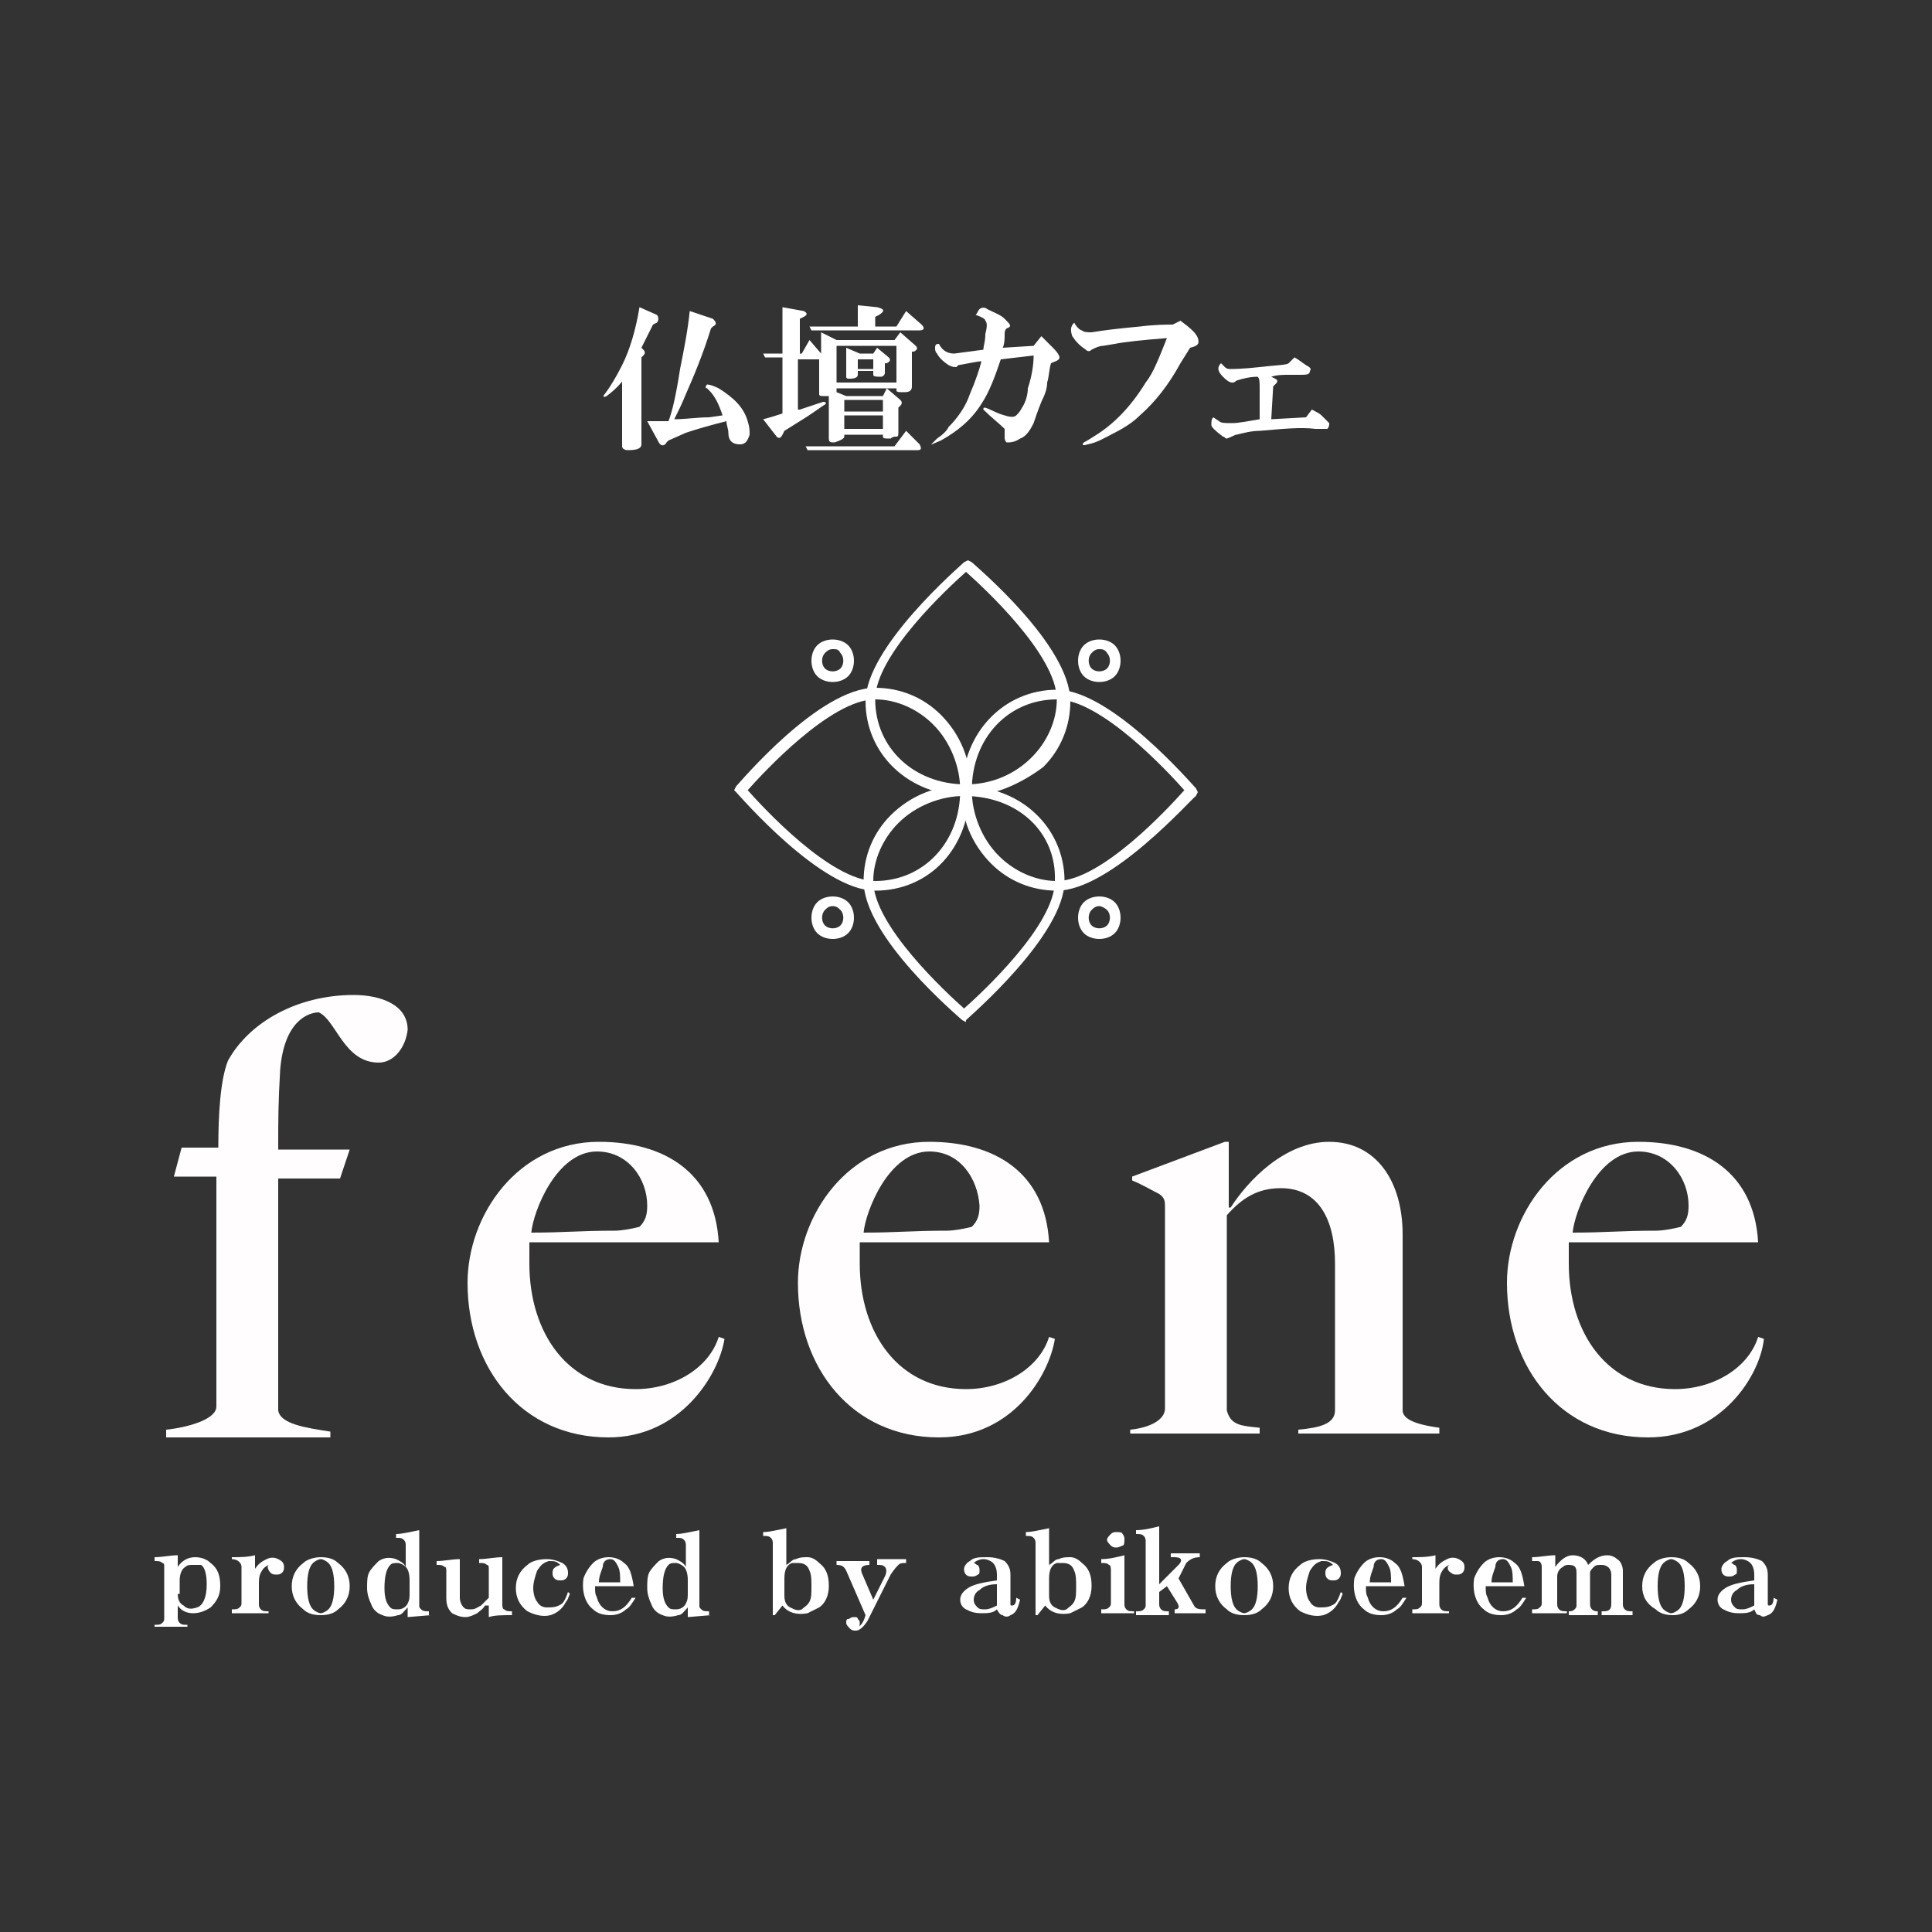 <?xml version="1.0" encoding="utf-8"?>
<!-- Generator: Adobe Illustrator 24.0.1, SVG Export Plug-In . SVG Version: 6.00 Build 0)  -->
<svg version="1.1" id="レイヤー_1" xmlns="http://www.w3.org/2000/svg" xmlns:xlink="http://www.w3.org/1999/xlink" x="0px"
	 y="0px" viewBox="0 0 100 100" style="enable-background:new 0 0 100 100;" xml:space="preserve">
<rect x="0" y="0" width="100" height="100" fill="#333333" stroke="none"/>
<style type="text/css">
	.st0{fill:#FFFFFF;}
	.st1{fill:#FFFDFD;}
</style>
<g>
	<g>
		<g>
			<path class="st0" d="M56.9,35.3c-0.3,0-0.6-0.1-0.8-0.3c-0.4-0.4-0.4-1.2,0-1.6c0.4-0.4,1.2-0.4,1.6,0l0,0c0.4,0.4,0.4,1.2,0,1.6
				C57.5,35.2,57.2,35.3,56.9,35.3z M56.9,33.6c-0.2,0-0.3,0.1-0.4,0.2c-0.2,0.2-0.2,0.6,0,0.8c0.2,0.2,0.6,0.2,0.8,0
				c0.2-0.2,0.2-0.6,0-0.8C57.2,33.6,57,33.6,56.9,33.6z"/>
		</g>
		<g>
			<path class="st0" d="M43.1,35.3c-0.3,0-0.6-0.1-0.8-0.3c-0.4-0.4-0.4-1.2,0-1.6c0.4-0.4,1.2-0.4,1.6,0l0,0c0.4,0.4,0.4,1.2,0,1.6
				C43.7,35.2,43.4,35.3,43.1,35.3z M43.1,33.6c-0.2,0-0.3,0.1-0.4,0.2c-0.2,0.2-0.2,0.6,0,0.8c0.2,0.2,0.6,0.2,0.8,0
				c0.2-0.2,0.2-0.6,0-0.8C43.4,33.6,43.3,33.6,43.1,33.6z"/>
		</g>
		<g>
			<path class="st0" d="M56.9,48.6c-0.3,0-0.6-0.1-0.8-0.3c-0.4-0.4-0.4-1.2,0-1.6c0.4-0.4,1.2-0.4,1.6,0l0,0c0.4,0.4,0.4,1.2,0,1.6
				C57.5,48.5,57.2,48.6,56.9,48.6z M56.9,46.9c-0.2,0-0.3,0.1-0.4,0.2c-0.2,0.2-0.2,0.6,0,0.8c0.2,0.2,0.6,0.2,0.8,0
				c0.2-0.2,0.2-0.6,0-0.8C57.2,47,57,46.9,56.9,46.9z"/>
		</g>
		<g>
			<path class="st0" d="M43.1,48.6c-0.3,0-0.6-0.1-0.8-0.3c-0.4-0.4-0.4-1.2,0-1.6c0.4-0.4,1.2-0.4,1.6,0l0,0c0.4,0.4,0.4,1.2,0,1.6
				C43.7,48.5,43.4,48.6,43.1,48.6z M43.1,46.9c-0.2,0-0.3,0.1-0.4,0.2c-0.2,0.2-0.2,0.6,0,0.8c0.2,0.2,0.6,0.2,0.8,0
				c0.2-0.2,0.2-0.6,0-0.8C43.4,47,43.3,46.9,43.1,46.9z"/>
		</g>
		<path class="st0" d="M45.3,46.1c-2.8,0-7-4.9-7.2-5.1L38,40.9l0.1-0.2c0.2-0.2,4.3-5.1,7.2-5.1c1.3,0,2.5,0.5,3.4,1.4
			c1,1,1.6,2.4,1.5,3.8C50.2,43.9,48.1,46.1,45.3,46.1z M38.7,40.9c0.8,0.9,4.3,4.7,6.6,4.7c2.5,0,4.4-2,4.4-4.7
			c0-1.2-0.5-2.5-1.4-3.4c-0.8-0.8-1.9-1.3-3-1.3C43,36.2,39.5,40,38.7,40.9z"/>
		<path class="st0" d="M50,52.9l-0.2-0.1c-0.2-0.2-5.1-4.3-5.1-7.2c0-1.3,0.5-2.5,1.4-3.4c1-1,2.4-1.6,3.8-1.5c3,0,5.2,2.2,5.2,4.9
			c0,2.8-4.9,7-5.1,7.2L50,52.9z M49.9,41.2c-1.2,0-2.5,0.5-3.4,1.4c-0.8,0.8-1.3,1.9-1.3,3c0,2.3,3.8,5.8,4.7,6.6
			c0.9-0.8,4.7-4.3,4.7-6.6C54.7,43.1,52.7,41.2,49.9,41.2C50,41.2,50,41.2,49.9,41.2z"/>
		<path class="st0" d="M54.7,46.1c-1.3,0-2.5-0.5-3.4-1.4c-1-1-1.6-2.4-1.5-3.8c0-3,2.2-5.2,4.9-5.2c2.8,0,7,4.9,7.2,5.1l0.1,0.2
			l-0.1,0.2C61.7,41.3,57.5,46.1,54.7,46.1z M54.7,36.2c-2.5,0-4.4,2-4.4,4.7c0,1.2,0.5,2.5,1.4,3.4c0.8,0.8,1.9,1.3,3,1.3
			c2.3,0,5.8-3.8,6.6-4.7C60.5,40,57,36.2,54.7,36.2z"/>
		<path class="st0" d="M50.1,41.2C50,41.2,50,41.2,50.1,41.2c-3.1,0-5.3-2.2-5.3-4.9c0-2.8,4.9-7,5.1-7.2l0.2-0.1l0.2,0.1
			c0.2,0.2,5.1,4.3,5.1,7.2c0,1.3-0.5,2.5-1.4,3.4C52.8,40.6,51.4,41.2,50.1,41.2z M50,29.6c-0.9,0.8-4.7,4.3-4.7,6.6
			c0,2.5,2,4.4,4.7,4.4c1.3,0,2.5-0.5,3.4-1.4c0.8-0.8,1.3-1.9,1.3-3C54.7,33.9,50.9,30.4,50,29.6z"/>
	</g>
	<g>
		<path class="st0" d="M32.4,19.5c-0.3,0.4-0.6,0.7-1,1c-0.2,0.1-0.2,0-0.1-0.1c0.3-0.4,0.6-0.9,0.9-1.5c0.4-0.8,0.7-1.8,0.9-3
			l0.9,0.4c0.1,0.1,0.1,0.3,0,0.4l-0.2,0.1c-0.2,0.4-0.4,0.8-0.6,1.2l0.1,0.1c0.1,0.1,0.1,0.2,0,0.3l-0.1,0.1v4.5
			c0,0.2-0.2,0.3-0.7,0.3c-0.2,0-0.3-0.1-0.3-0.2V19.5z M34.6,22.8l-0.1,0.1c-0.1,0.2-0.3,0.2-0.4,0l-0.6-1.1c0.5,0,0.8,0,1.1,0
			c0.2-0.5,0.4-1.4,0.6-2.7c0.2-1,0.4-2,0.5-3l1.2,0.4c0.2,0.2,0.2,0.3,0,0.4l-0.1,0.1c-0.4,1.3-0.9,2.5-1.3,3.4
			c-0.2,0.5-0.4,0.9-0.6,1.3c0.6,0,1.2-0.1,1.8-0.1l0.7-0.1c-0.2-0.6-0.4-1-0.7-1.3c0,0-0.1-0.1-0.1-0.1c-0.1,0-0.1-0.1,0-0.2
			c0,0,0.2,0,0.6,0.2c0.8,0.5,1.3,1,1.5,1.7c0.1,0.3,0.1,0.5,0.1,0.7c-0.1,0.3-0.2,0.5-0.5,0.5c-0.4,0-0.6-0.2-0.6-0.6
			c0-0.2-0.1-0.4-0.1-0.6c-0.8,0.2-1.5,0.4-2.1,0.6L34.6,22.8z"/>
		<path class="st0" d="M41.4,21.2l1.2-0.4c0.2,0,0.2,0.1,0,0.2c-0.3,0.2-0.7,0.5-1.2,0.8l-0.8,0.5l-0.1,0.2
			c-0.1,0.2-0.2,0.2-0.3,0.1l-0.7-0.9c0.4-0.1,0.7-0.2,1-0.3v-2.9h-0.9l-0.1-0.2h1v-2.4l1.1,0.2c0.2,0.1,0.2,0.2,0,0.3l-0.2,0.1v1.8
			h0.1l0.4-0.7l0.6,0.7v-1.1l0.8,0.4h3l0.3-0.4l0.8,0.7c0.1,0.1,0.1,0.2-0.1,0.3l-0.1,0V20c0,0.2-0.1,0.3-0.4,0.3
			c-0.3,0-0.4,0-0.4-0.1v-0.1h-3.1v0.2l0.5,0.2h1.9l0.2-0.4l0.7,0.6c0.1,0.1,0.1,0.2,0,0.3l-0.1,0.1v1.3c0,0.1,0,0.2-0.1,0.2
			c-0.1,0-0.2,0-0.3,0.1c-0.3,0-0.4,0-0.4-0.1v-0.1h-2v0.1c0,0.1-0.2,0.2-0.5,0.3c-0.2,0-0.3,0-0.3-0.2v-2.2c-0.1,0-0.2,0-0.3,0
			c-0.1,0-0.2,0-0.2-0.1v-1.8h-1.1V21.2z M46.9,22.3l0.7,0.7c0.1,0.2,0.1,0.3-0.1,0.3h-5.7l-0.1-0.2h4.6L46.9,22.3z M46.9,16.1
			l0.8,0.7c0.2,0.2,0.1,0.3-0.1,0.3h-5.6l-0.1-0.2h2.5v-1.1l1,0.1c0.4,0.1,0.4,0.2,0.1,0.4l-0.2,0.1v0.5h1.1L46.9,16.1z M43.3,17.9
			v1.9h3.1v-1.9H43.3z M43.7,20.7v0.6h2v-0.6H43.7z M43.7,21.5v0.7h2v-0.7H43.7z M44.4,19.3v0.1c0,0.1-0.1,0.2-0.4,0.2
			c0,0-0.1,0-0.1,0s-0.1,0-0.1-0.1V18l0.7,0.3h0.7l0.2-0.3l0.6,0.5c0.1,0.1,0.1,0.2-0.1,0.3l-0.1,0v0.5c0,0.1-0.1,0.2-0.2,0.2
			c-0.2,0-0.4,0-0.4-0.1v-0.2H44.4z M44.4,18.6v0.5h0.8v-0.5H44.4z"/>
		<path class="st0" d="M51.8,18.6c-0.3,0.9-0.6,1.7-1,2.3c-0.5,0.8-1.2,1.4-2.1,1.9c-0.5,0.2-0.6,0.3-0.4,0.1l0.2-0.2
			c0.3-0.2,0.5-0.4,0.6-0.6c0.5-0.5,0.9-1.1,1.1-1.7c0.3-0.7,0.5-1.3,0.6-1.7c-0.2,0-0.6,0.1-1.2,0.2l-0.1,0.1c-0.1,0-0.2,0-0.4-0.1
			c-0.3-0.2-0.5-0.4-0.6-0.6c-0.1-0.1-0.1-0.2-0.1-0.3V18c0-0.2,0.1-0.2,0.2-0.2c0.2,0.4,0.5,0.5,0.8,0.5l1.5-0.2
			c0-0.2,0.1-0.4,0.1-0.8c0.1-0.4,0.1-0.6,0-0.7c0-0.1-0.2-0.2-0.5-0.3c0.1-0.1,0.1-0.2,0.2-0.3c0.1-0.1,0.3-0.1,0.4,0
			c0.4,0.2,0.7,0.3,0.9,0.5c0.3,0.3,0.4,0.4,0.1,0.5c-0.1,0.1-0.1,0.2-0.1,0.3C52,17.5,52,17.8,51.9,18l1.6-0.1l0.4-0.5
			c0.2,0.2,0.4,0.4,0.6,0.6c0.3,0.3,0.4,0.5,0.3,0.6c-0.1,0.1-0.2,0.1-0.4,0.2c-0.1,0.3-0.1,0.7-0.2,1c0,0.3-0.1,0.6-0.3,1
			c-0.2,0.5-0.3,0.8-0.4,1.1c-0.2,0.4-0.4,0.7-0.7,0.8c-0.3,0.2-0.5,0.2-0.7,0.2c-0.1-0.1-0.1-0.2-0.1-0.3c0-0.1,0-0.3,0-0.4
			c-0.3-0.3-0.7-0.6-1.1-1c0-0.1,0-0.1,0.1-0.1c0.3,0.1,0.6,0.3,1,0.4c0.3,0.1,0.5,0.1,0.6,0c0.1-0.1,0.2-0.2,0.3-0.4
			c0.2-0.3,0.3-0.7,0.3-1c0.2-0.6,0.3-1.2,0.3-1.7L51.8,18.6z"/>
		<path class="st0" d="M61.1,16.6c0.4,0.3,0.8,0.6,0.9,0.9c0.1,0.3,0,0.4-0.4,0.5l-0.5,0.8c-0.6,1.1-1.3,2-2.1,2.7
			c-0.4,0.4-0.9,0.7-1.5,1c-0.4,0.2-0.7,0.4-1.2,0.5c-0.3,0.1-0.3,0-0.2-0.1c0,0,0.2-0.1,0.5-0.3c1-0.6,1.9-1.5,2.7-2.8
			c0.4-0.5,0.7-1.3,1.1-2.3c-1.3,0.1-2.2,0.2-2.7,0.3l-0.6,0.1c-0.2,0-0.4,0.1-0.6,0.2c-0.1,0.1-0.2,0.1-0.3,0
			c-0.3-0.2-0.5-0.4-0.7-0.7c-0.1-0.3-0.1-0.5,0.1-0.7c0.1,0.2,0.3,0.4,0.4,0.4c0.1,0.1,0.3,0.1,0.5,0.1c0.6-0.1,1.4-0.2,2.5-0.3
			c0.8-0.1,1.4-0.1,1.7-0.1L61.1,16.6z"/>
		<path class="st0" d="M67.9,21.2c0.2,0.1,0.4,0.2,0.5,0.3c0.2,0.2,0.3,0.3,0.4,0.4c0,0.1,0,0.2-0.1,0.3c-0.2,0-0.4,0-0.6,0
			c-0.8-0.1-1.7,0-2.9,0.1c-0.4,0-0.8,0.1-1.2,0.2c-0.1,0-0.2,0.1-0.5,0.2c-0.1,0-0.1-0.1-0.2-0.1c-0.4-0.3-0.6-0.5-0.6-0.6
			c0-0.2,0-0.3,0.1-0.4l0.3,0.2c0.1,0.1,0.3,0.1,0.7,0.1c0.3,0,0.8-0.1,1.4-0.2c0-0.3,0-0.8,0-1.6c0-0.3,0-0.5-0.1-0.6
			c-0.4,0-0.8,0.1-1.1,0.2c-0.2,0.2-0.4,0.1-0.7-0.2C63,19.2,63,19,63.2,18.8l0.2,0.2c0.1,0.1,0.2,0.1,0.3,0.1c0.1,0,0.6,0,1.5-0.1
			c0.8-0.1,1.4-0.1,1.5-0.2l0.3-0.3c0.2,0.1,0.3,0.2,0.6,0.4c0.2,0.1,0.3,0.2,0.2,0.3c0,0.2-0.2,0.2-0.5,0.2c-0.2,0-0.4,0-0.6,0
			c-0.3,0-0.6,0-0.9,0.1l0.2,0.1c0.2,0.1,0.1,0.2,0,0.3l-0.1,0.1l-0.1,1.7l1.8-0.1L67.9,21.2z"/>
	</g>
	<g>
		<path class="st0" d="M9.8,84.2H8v-0.1c0.2,0,0.3,0,0.4-0.1c0.1-0.1,0.1-0.1,0.1-0.3v-2.6c0-0.1,0-0.2-0.1-0.2
			c-0.1-0.1-0.2-0.1-0.4-0.1v-0.2c0.4,0,0.8-0.1,1.2-0.1v0.6c0.2-0.3,0.5-0.5,0.9-0.5c0.3,0,0.6,0.1,0.8,0.3
			c0.4,0.3,0.5,0.7,0.5,1.2c0,0.5-0.2,0.8-0.5,1.1c-0.3,0.2-0.6,0.3-0.9,0.3c-0.3,0-0.6-0.1-0.8-0.4v0.6c0,0.1,0,0.2,0.1,0.3
			c0.1,0.1,0.2,0.1,0.4,0.1V84.2z M9.2,82.5c0,0.3,0.1,0.5,0.3,0.6c0.2,0.2,0.4,0.2,0.7,0.1c0.3-0.1,0.5-0.5,0.5-1.2
			c0-0.5-0.1-0.9-0.3-1C10.2,81,10.1,81,10,81c-0.2,0-0.3,0-0.4,0.1c-0.2,0.1-0.3,0.4-0.3,0.7V82.5z"/>
		<path class="st0" d="M13.7,83.5H12v-0.2c0.2,0,0.3,0,0.4-0.1c0.1-0.1,0.1-0.1,0.1-0.3v-1.8c0-0.2-0.2-0.4-0.5-0.4v-0.1
			c0.4,0,0.8,0,1.2-0.1v0.7c0.2-0.3,0.4-0.4,0.6-0.5c0.2-0.1,0.4-0.1,0.6,0c0.2,0.1,0.3,0.2,0.3,0.4c0,0.1,0,0.2-0.1,0.3
			c-0.1,0.1-0.2,0.1-0.3,0.1c-0.1,0-0.2,0-0.3-0.1c-0.1-0.1-0.2-0.3-0.1-0.4c-0.2,0.1-0.3,0.2-0.4,0.4c-0.1,0.2-0.1,0.4-0.1,0.6V83
			c0,0.1,0,0.2,0.1,0.3c0.1,0.1,0.2,0.1,0.4,0.1V83.5z"/>
		<path class="st0" d="M16.6,83.6c-0.4,0-0.7-0.1-0.9-0.3c-0.4-0.3-0.6-0.7-0.6-1.2c0-0.5,0.2-0.9,0.6-1.2c0.2-0.2,0.6-0.3,0.9-0.3
			c0.4,0,0.7,0.1,0.9,0.3c0.4,0.3,0.6,0.7,0.6,1.2c0,0.5-0.2,0.9-0.6,1.2C17.3,83.5,17,83.6,16.6,83.6z M15.9,82.1
			c0,0.6,0.1,1,0.3,1.2c0.1,0.1,0.3,0.2,0.4,0.2c0.1,0,0.3-0.1,0.4-0.2c0.2-0.2,0.3-0.6,0.3-1.2c0-0.6-0.1-1-0.3-1.2
			c-0.1-0.1-0.3-0.2-0.4-0.2c-0.1,0-0.3,0.1-0.4,0.2C16,81.1,15.9,81.5,15.9,82.1z"/>
		<path class="st0" d="M22.3,83.6l-1.2,0.1v-0.5c-0.2,0.2-0.3,0.4-0.5,0.4c-0.3,0.1-0.6,0.1-0.8,0c-0.3-0.1-0.5-0.3-0.6-0.6
			c-0.1-0.2-0.2-0.5-0.2-0.8c0-0.3,0-0.6,0.1-0.8c0.1-0.2,0.3-0.4,0.5-0.6c0.3-0.2,0.6-0.2,0.9-0.1c0.2,0.1,0.4,0.2,0.5,0.4v-1.1
			c0-0.1,0-0.2-0.1-0.3c-0.1-0.1-0.2-0.1-0.3-0.1h-0.1v-0.2c0.3,0,0.7-0.1,1.2-0.2v3.9c0,0.1,0,0.1,0.1,0.2c0.1,0.1,0.2,0.1,0.4,0.1
			V83.6z M21.2,81.8c0-0.4-0.1-0.6-0.2-0.7c-0.1-0.1-0.3-0.2-0.4-0.2c-0.2,0-0.3,0-0.4,0.1c-0.2,0.2-0.3,0.6-0.3,1.2
			c0,0.5,0.1,0.8,0.3,1c0.1,0.1,0.2,0.1,0.4,0.1c0.2,0,0.4-0.1,0.5-0.3c0.1-0.2,0.1-0.3,0.1-0.6V81.8z"/>
		<path class="st0" d="M25.1,83.1c-0.1,0.2-0.3,0.3-0.4,0.4c-0.2,0.1-0.4,0.2-0.6,0.2c-0.3,0-0.5-0.1-0.7-0.2
			c-0.2-0.2-0.3-0.4-0.3-0.8v-1.4c0-0.1,0-0.2-0.1-0.2c-0.1-0.1-0.2-0.1-0.4-0.1v-0.2c0.4,0,0.8-0.1,1.2-0.1v2
			c0,0.2,0.1,0.4,0.2,0.5c0.1,0.1,0.2,0.1,0.4,0.1c0.2,0,0.3-0.1,0.5-0.2c0.1-0.1,0.2-0.2,0.4-0.4v-1.5c0-0.1,0-0.2-0.1-0.2
			c-0.1-0.1-0.2-0.1-0.4-0.1v-0.2c0.4,0,0.8-0.1,1.2-0.1V83c0,0.1,0,0.3,0.1,0.3c0.1,0.1,0.2,0.1,0.4,0.1v0.2c-0.5,0-0.9,0-1.2,0.1
			V83.1z"/>
		<path class="st0" d="M29.5,82.5c-0.1,0.2-0.1,0.3-0.2,0.4c-0.2,0.4-0.5,0.6-0.8,0.7c-0.4,0.1-0.8,0-1.2-0.2
			c-0.4-0.3-0.6-0.7-0.6-1.2c0-0.5,0.2-0.9,0.6-1.2c0.2-0.2,0.6-0.3,1-0.3c0.3,0,0.6,0.1,0.8,0.2c0.2,0.1,0.3,0.3,0.3,0.5
			c0,0.1,0,0.2-0.1,0.3c-0.1,0.1-0.2,0.1-0.3,0.1c-0.1,0-0.2,0-0.3-0.1c-0.1-0.1-0.1-0.2-0.1-0.3c0-0.2,0.1-0.3,0.4-0.4
			c-0.2-0.2-0.3-0.2-0.6-0.2c-0.3,0.1-0.4,0.2-0.6,0.5c-0.1,0.3-0.2,0.6-0.2,0.9c0,0.3,0.1,0.6,0.2,0.7c0.1,0.2,0.3,0.3,0.5,0.3
			c0.3,0,0.5,0,0.8-0.2c0.1-0.1,0.2-0.3,0.3-0.6L29.5,82.5z"/>
		<path class="st0" d="M32.9,82.7c-0.2,0.3-0.3,0.5-0.5,0.6c-0.2,0.2-0.5,0.3-0.8,0.3c-0.4,0-0.7-0.1-0.9-0.3
			c-0.4-0.3-0.6-0.9-0.5-1.6c0.1-0.3,0.3-0.6,0.5-0.8c0.2-0.2,0.5-0.3,0.8-0.3s0.6,0.1,0.8,0.3c0.3,0.2,0.4,0.6,0.5,1.2h-2
			c0,0.3,0,0.4,0.1,0.6c0.1,0.4,0.4,0.7,0.8,0.7c0.4,0,0.7-0.2,1-0.7L32.9,82.7z M32.1,81.9c0-0.3,0-0.6-0.1-0.8
			c-0.1-0.2-0.2-0.4-0.4-0.4c-0.2,0-0.4,0.1-0.4,0.4c-0.1,0.3-0.2,0.5-0.2,0.8H32.1z"/>
		<path class="st0" d="M36.8,83.6l-1.2,0.1v-0.5c-0.2,0.2-0.3,0.4-0.5,0.4c-0.3,0.1-0.6,0.1-0.8,0c-0.3-0.1-0.5-0.3-0.6-0.6
			c-0.1-0.2-0.2-0.5-0.2-0.8c0-0.3,0-0.6,0.1-0.8c0.1-0.2,0.3-0.4,0.5-0.6c0.3-0.2,0.6-0.2,0.9-0.1c0.2,0.1,0.4,0.2,0.5,0.4v-1.1
			c0-0.1,0-0.2-0.1-0.3c-0.1-0.1-0.2-0.1-0.3-0.1h-0.1v-0.2c0.3,0,0.7-0.1,1.2-0.2v3.9c0,0.1,0,0.1,0.1,0.2c0.1,0.1,0.2,0.1,0.4,0.1
			V83.6z M35.6,81.8c0-0.4-0.1-0.6-0.2-0.7c-0.1-0.1-0.3-0.2-0.4-0.2c-0.2,0-0.3,0-0.4,0.1c-0.2,0.2-0.3,0.6-0.3,1.2
			c0,0.5,0.1,0.8,0.3,1c0.1,0.1,0.2,0.1,0.4,0.1c0.2,0,0.4-0.1,0.5-0.3c0.1-0.2,0.1-0.3,0.1-0.6V81.8z"/>
		<path class="st0" d="M40.1,83.6l-0.1,0v-3.7c0-0.1,0-0.2-0.1-0.3c-0.1-0.1-0.2-0.1-0.4-0.1v-0.2c0.3,0,0.7-0.1,1.2-0.2V81
			c0.2-0.1,0.3-0.3,0.5-0.3c0.2-0.1,0.4-0.1,0.6-0.1c0.2,0,0.4,0.1,0.6,0.3c0.4,0.3,0.5,0.7,0.5,1.2c0,0.5-0.2,0.9-0.5,1.1
			c-0.2,0.1-0.4,0.2-0.6,0.3c-0.5,0.1-1,0-1.3-0.4L40.1,83.6z M40.6,82.6c0,0.3,0.1,0.5,0.3,0.6c0.2,0.1,0.4,0.2,0.6,0.1
			c0.1-0.1,0.3-0.2,0.4-0.4c0.1-0.2,0.1-0.4,0.1-0.8c0-0.3,0-0.6-0.1-0.8c-0.1-0.3-0.3-0.4-0.6-0.4c-0.1,0-0.2,0-0.3,0
			c-0.3,0.1-0.4,0.4-0.4,0.8V82.6z"/>
		<path class="st0" d="M45.6,80.7h1.3v0.2c-0.2,0-0.3,0-0.4,0.1c-0.1,0.1-0.2,0.2-0.4,0.5l-1.2,2.4c-0.2,0.3-0.4,0.5-0.6,0.5
			c-0.1,0-0.2,0-0.3-0.1c-0.1-0.1-0.2-0.2-0.2-0.3c0-0.1,0-0.2,0.1-0.2c0.1,0,0.1-0.1,0.3-0.1c0.1,0,0.2,0,0.2,0.1
			c0.1,0.1,0.1,0.1,0.1,0.2c0,0.1,0,0.2-0.1,0.2c0.1,0,0.3-0.2,0.4-0.6l-1-2.3c-0.1-0.2-0.2-0.3-0.5-0.3v-0.2H45v0.2
			c-0.3,0-0.5,0.1-0.4,0.4l0.6,1.4l0.6-1.2c0.1-0.2,0.1-0.4,0-0.5c-0.1-0.1-0.2-0.1-0.4-0.1V80.7z"/>
		<path class="st0" d="M52.8,82.8c-0.1,0.4-0.2,0.7-0.5,0.8c-0.1,0.1-0.3,0.1-0.4,0c-0.1,0-0.2-0.1-0.3-0.3
			c-0.2,0.2-0.5,0.2-0.8,0.2c-0.4,0-0.6-0.1-0.8-0.2c-0.2-0.1-0.3-0.3-0.3-0.5c0-0.2,0.1-0.4,0.4-0.6c0.3-0.2,0.8-0.3,1.5-0.4v-0.3
			c0-0.3-0.1-0.5-0.2-0.6c-0.1-0.1-0.3-0.2-0.5-0.2c-0.2,0-0.4,0.1-0.5,0.2c0.1,0,0.1,0.1,0.2,0.1c0.1,0.1,0.1,0.2,0.1,0.3
			c0,0.1,0,0.2-0.1,0.2c-0.1,0.1-0.2,0.1-0.3,0.1s-0.2,0-0.3-0.1c-0.1-0.1-0.1-0.2-0.1-0.3c0-0.1,0.1-0.3,0.3-0.4
			c0.2-0.2,0.5-0.2,0.9-0.2c0.4,0,0.7,0.1,0.9,0.2c0.2,0.2,0.3,0.4,0.3,0.7v1.5c0,0.1,0,0.1,0.1,0.1c0.1,0,0.2-0.1,0.2-0.4
			L52.8,82.8z M51.6,82c-0.4,0-0.7,0.1-0.9,0.3c-0.2,0.1-0.3,0.3-0.3,0.5c0,0.2,0.1,0.3,0.2,0.4c0.1,0.1,0.2,0.1,0.4,0.1
			c0.2,0,0.4-0.1,0.6-0.2V82z"/>
		<path class="st0" d="M53.7,83.6l-0.1,0v-3.7c0-0.1,0-0.2-0.1-0.3c-0.1-0.1-0.2-0.1-0.4-0.1v-0.2c0.3,0,0.7-0.1,1.2-0.2V81
			c0.2-0.1,0.3-0.3,0.5-0.3c0.2-0.1,0.4-0.1,0.6-0.1c0.2,0,0.4,0.1,0.6,0.3c0.4,0.3,0.5,0.7,0.5,1.2c0,0.5-0.2,0.9-0.5,1.1
			c-0.2,0.1-0.4,0.2-0.6,0.3c-0.5,0.1-1,0-1.3-0.4L53.7,83.6z M54.3,82.6c0,0.3,0.1,0.5,0.3,0.6c0.2,0.1,0.4,0.2,0.6,0.1
			c0.1-0.1,0.3-0.2,0.4-0.4c0.1-0.2,0.1-0.4,0.1-0.8c0-0.3,0-0.6-0.1-0.8c-0.1-0.3-0.3-0.4-0.6-0.4c-0.1,0-0.2,0-0.3,0
			c-0.3,0.1-0.4,0.4-0.4,0.8V82.6z"/>
		<path class="st0" d="M58.7,83.5H57v-0.2c0.2,0,0.3,0,0.4-0.1c0.1-0.1,0.1-0.1,0.1-0.3v-1.6c0-0.1,0-0.3-0.1-0.3
			c-0.1-0.1-0.2-0.1-0.4-0.1v-0.2c0.4,0,0.8-0.1,1.2-0.2V83c0,0.1,0,0.2,0.1,0.3c0.1,0.1,0.2,0.1,0.4,0.1V83.5z M57.8,80.1
			c-0.1,0-0.2,0-0.3-0.1c-0.1-0.1-0.2-0.2-0.2-0.3c0-0.1,0.1-0.2,0.2-0.3c0.1-0.1,0.2-0.1,0.3-0.1c0.1,0,0.3,0,0.3,0.1
			c0.1,0.1,0.1,0.2,0.1,0.3c0,0.1,0,0.3-0.1,0.3C58.1,80,57.9,80.1,57.8,80.1z"/>
		<path class="st0" d="M61.8,83.1c0.1,0.2,0.3,0.2,0.6,0.2v0.2h-1.6v-0.2c0.2,0,0.3-0.1,0.1-0.4l-0.5-0.8l-0.4,0.3V83
			c0,0.1,0,0.2,0.1,0.3c0.1,0.1,0.2,0.1,0.4,0.1v0.2h-1.7v-0.2c0.2,0,0.3,0,0.4-0.1c0.1-0.1,0.1-0.1,0.1-0.3v-3.2
			c0-0.1,0-0.2-0.1-0.3c-0.1-0.1-0.2-0.1-0.4-0.1v-0.2c0.4,0,0.8-0.1,1.2-0.2v3l1-1c0.2-0.2,0.2-0.4-0.2-0.4h-0.2v-0.2h1.5v0.2
			c-0.3,0-0.5,0.1-0.7,0.3L61,81.7L61.8,83.1z"/>
		<path class="st0" d="M64.4,83.6c-0.4,0-0.7-0.1-0.9-0.3c-0.4-0.3-0.6-0.7-0.6-1.2c0-0.5,0.2-0.9,0.6-1.2c0.2-0.2,0.6-0.3,0.9-0.3
			c0.4,0,0.7,0.1,0.9,0.3c0.4,0.3,0.6,0.7,0.6,1.2c0,0.5-0.2,0.9-0.6,1.2C65.1,83.5,64.8,83.6,64.4,83.6z M63.7,82.1
			c0,0.6,0.1,1,0.3,1.2c0.1,0.1,0.3,0.2,0.4,0.2c0.1,0,0.3-0.1,0.4-0.2c0.2-0.2,0.3-0.6,0.3-1.2c0-0.6-0.1-1-0.3-1.2
			c-0.1-0.1-0.3-0.2-0.4-0.2c-0.1,0-0.3,0.1-0.4,0.2C63.8,81.1,63.7,81.5,63.7,82.1z"/>
		<path class="st0" d="M69.5,82.5c-0.1,0.2-0.1,0.3-0.2,0.4c-0.2,0.4-0.5,0.6-0.8,0.7c-0.4,0.1-0.8,0-1.2-0.2
			c-0.4-0.3-0.6-0.7-0.6-1.2c0-0.5,0.2-0.9,0.6-1.2c0.2-0.2,0.6-0.3,1-0.3c0.3,0,0.6,0.1,0.8,0.2c0.2,0.1,0.3,0.3,0.3,0.5
			c0,0.1,0,0.2-0.1,0.3c-0.1,0.1-0.2,0.1-0.3,0.1c-0.1,0-0.2,0-0.3-0.1c-0.1-0.1-0.1-0.2-0.1-0.3c0-0.2,0.1-0.3,0.4-0.4
			c-0.2-0.2-0.3-0.2-0.6-0.2c-0.3,0.1-0.4,0.2-0.6,0.5c-0.1,0.3-0.2,0.6-0.2,0.9c0,0.3,0.1,0.6,0.2,0.7c0.1,0.2,0.3,0.3,0.5,0.3
			c0.3,0,0.5,0,0.8-0.2c0.1-0.1,0.2-0.3,0.3-0.6L69.5,82.5z"/>
		<path class="st0" d="M72.8,82.7c-0.2,0.3-0.3,0.5-0.5,0.6c-0.2,0.2-0.5,0.3-0.8,0.3c-0.4,0-0.7-0.1-0.9-0.3
			c-0.4-0.3-0.6-0.9-0.5-1.6c0.1-0.3,0.3-0.6,0.5-0.8c0.2-0.2,0.5-0.3,0.8-0.3c0.3,0,0.6,0.1,0.8,0.3c0.3,0.2,0.4,0.6,0.5,1.2h-2
			c0,0.3,0,0.4,0.1,0.6c0.1,0.4,0.4,0.7,0.8,0.7c0.4,0,0.7-0.2,1-0.7L72.8,82.7z M72,81.9c0-0.3,0-0.6-0.1-0.8
			c-0.1-0.2-0.2-0.4-0.4-0.4c-0.2,0-0.4,0.1-0.4,0.4c-0.1,0.3-0.2,0.5-0.2,0.8H72z"/>
		<path class="st0" d="M74.8,83.5h-1.7v-0.2c0.2,0,0.3,0,0.4-0.1c0.1-0.1,0.1-0.1,0.1-0.3v-1.8c0-0.2-0.2-0.4-0.5-0.4v-0.1
			c0.4,0,0.8,0,1.2-0.1v0.7c0.2-0.3,0.4-0.4,0.6-0.5c0.2-0.1,0.4-0.1,0.6,0c0.2,0.1,0.3,0.2,0.3,0.4c0,0.1,0,0.2-0.1,0.3
			c-0.1,0.1-0.2,0.1-0.3,0.1s-0.2,0-0.3-0.1c-0.2-0.1-0.2-0.3-0.1-0.4c-0.2,0.1-0.3,0.2-0.4,0.4c-0.1,0.2-0.1,0.4-0.1,0.6V83
			c0,0.1,0,0.2,0.1,0.3c0.1,0.1,0.2,0.1,0.4,0.1V83.5z"/>
		<path class="st0" d="M79,82.7c-0.2,0.3-0.3,0.5-0.5,0.6c-0.2,0.2-0.5,0.3-0.8,0.3c-0.4,0-0.7-0.1-0.9-0.3
			c-0.4-0.3-0.6-0.9-0.5-1.6c0.1-0.3,0.3-0.6,0.5-0.8c0.2-0.2,0.5-0.3,0.8-0.3s0.6,0.1,0.8,0.3c0.3,0.2,0.4,0.6,0.5,1.2h-2
			c0,0.3,0,0.4,0.1,0.6c0.1,0.4,0.4,0.7,0.8,0.7c0.4,0,0.7-0.2,1-0.7L79,82.7z M78.3,81.9c0-0.3,0-0.6-0.1-0.8
			c-0.1-0.2-0.2-0.4-0.4-0.4c-0.2,0-0.4,0.1-0.4,0.4c-0.1,0.3-0.2,0.5-0.2,0.8H78.3z"/>
		<path class="st0" d="M81,83.5h-1.7v-0.2c0.2,0,0.3,0,0.4-0.1c0.1-0.1,0.1-0.1,0.1-0.3v-1.8c0-0.2-0.1-0.3-0.2-0.3
			c-0.1,0-0.2,0-0.3,0v-0.2c0.4,0,0.8-0.1,1.2-0.1v0.6c0.3-0.4,0.6-0.6,0.9-0.6c0.4,0,0.7,0.2,0.8,0.5c0.3-0.3,0.6-0.5,1-0.5
			c0.2,0,0.4,0.1,0.5,0.2c0.2,0.1,0.3,0.4,0.3,0.6V83c0,0.1,0,0.2,0.1,0.3c0.1,0.1,0.2,0.1,0.4,0.1v0.2h-1.6v-0.2h0.1
			c0.3,0,0.4-0.1,0.4-0.4v-1.5c0-0.3-0.2-0.5-0.5-0.5c-0.2,0-0.3,0-0.4,0.1c-0.1,0.1-0.2,0.2-0.2,0.3V83c0,0.1,0,0.2,0.1,0.3
			c0.1,0.1,0.2,0.1,0.3,0.1v0.2h-1.5v-0.2c0.1,0,0.2,0,0.3-0.1c0.1-0.1,0.1-0.1,0.1-0.3v-1.6c0-0.3-0.1-0.4-0.4-0.4
			c-0.1,0-0.2,0-0.3,0.1c-0.2,0.1-0.3,0.3-0.3,0.5V83c0,0.1,0,0.2,0.1,0.3c0.1,0.1,0.2,0.1,0.4,0.1V83.5z"/>
		<path class="st0" d="M86.6,83.6c-0.4,0-0.7-0.1-0.9-0.3C85.2,83,85,82.6,85,82.1c0-0.5,0.2-0.9,0.6-1.2c0.2-0.2,0.6-0.3,0.9-0.3
			c0.4,0,0.7,0.1,0.9,0.3c0.4,0.3,0.6,0.7,0.6,1.2c0,0.5-0.2,0.9-0.6,1.2C87.2,83.5,86.9,83.6,86.6,83.6z M85.8,82.1
			c0,0.6,0.1,1,0.3,1.2c0.1,0.1,0.3,0.2,0.4,0.2c0.1,0,0.3-0.1,0.4-0.2c0.2-0.2,0.3-0.6,0.3-1.2c0-0.6-0.1-1-0.3-1.2
			c-0.1-0.1-0.3-0.2-0.4-0.2c-0.1,0-0.3,0.1-0.4,0.2C85.9,81.1,85.8,81.5,85.8,82.1z"/>
		<path class="st0" d="M92,82.8c-0.1,0.4-0.2,0.7-0.5,0.8c-0.2,0.1-0.3,0.1-0.4,0c-0.2,0-0.2-0.1-0.3-0.3c-0.2,0.2-0.5,0.2-0.8,0.2
			c-0.4,0-0.6-0.1-0.8-0.2c-0.2-0.1-0.3-0.3-0.3-0.5c0-0.2,0.1-0.4,0.4-0.6c0.3-0.2,0.8-0.3,1.5-0.4v-0.3c0-0.3-0.1-0.5-0.2-0.6
			c-0.1-0.1-0.3-0.2-0.5-0.2c-0.2,0-0.4,0.1-0.5,0.2c0.1,0,0.1,0.1,0.2,0.1c0.1,0.1,0.1,0.2,0.1,0.3c0,0.1,0,0.2-0.1,0.2
			c-0.1,0.1-0.2,0.1-0.3,0.1c-0.1,0-0.2,0-0.3-0.1c-0.1-0.1-0.1-0.2-0.1-0.3c0-0.1,0.1-0.3,0.3-0.4c0.2-0.2,0.5-0.2,0.9-0.2
			c0.4,0,0.7,0.1,0.9,0.2c0.2,0.2,0.3,0.4,0.3,0.7v1.5c0,0.1,0,0.1,0.1,0.1c0.1,0,0.2-0.1,0.2-0.4L92,82.8z M90.8,82
			c-0.4,0-0.7,0.1-0.9,0.3c-0.2,0.1-0.3,0.3-0.3,0.5c0,0.2,0.1,0.3,0.2,0.4c0.1,0.1,0.2,0.1,0.4,0.1c0.2,0,0.4-0.1,0.6-0.2V82z"/>
	</g>
	<g>
		<path class="st1" d="M19.6,55c-1.8,0-2.2-2.2-3.1-2.6c-0.5,0-1.8,0.4-2,3c-0.1,1.7-0.1,2.6-0.1,4.1h3.7l-0.5,1.5h-3.2v12
			c0.1,0.7,1.4,0.9,2.7,1.1v0.3H8.6V74c1-0.1,2.6-0.5,2.6-1.2V60.9H9l0.4-1.5h1.9c0-1.7,0.1-3.5,0.5-4.5c1.1-2,3.6-3.4,6.5-3.4
			c1.4,0,2.8,0.5,2.8,1.8C21,54.2,20.4,55,19.6,55z"/>
		<path class="st1" d="M31.5,74.4c-4.5,0-7.3-3.6-7.3-8c0-3.5,2.6-7.3,6.8-7.3c3.4,0,6,1.6,6.2,5.2h-9.8c0,0.3,0,0.7,0,1.1
			c0,3.6,2,6.5,5.5,6.5c2,0,3.8-1.1,4.3-2.7l0.3,0.1C37.2,71.2,35.2,74.4,31.5,74.4z M30.9,59.6c-2.1,0-3.3,3.1-3.4,4.2
			c1.7,0,2.5-0.1,4.3-0.1c0.4,0,0.9-0.1,1.3-0.2c0.3-0.3,0.4-0.6,0.4-1.1C33.5,61,32.5,59.6,30.9,59.6z"/>
		<path class="st1" d="M48.6,74.4c-4.5,0-7.3-3.6-7.3-8c0-3.5,2.6-7.3,6.8-7.3c3.4,0,6,1.6,6.2,5.2h-9.8c0,0.3,0,0.7,0,1.1
			c0,3.6,2,6.5,5.5,6.5c2,0,3.8-1.1,4.3-2.7l0.3,0.1C54.3,71.2,52.4,74.4,48.6,74.4z M48.1,59.6c-2.1,0-3.3,3.1-3.4,4.2
			c1.7,0,2.5-0.1,4.3-0.1c0.4,0,0.9-0.1,1.3-0.2c0.3-0.3,0.4-0.6,0.4-1.1C50.6,61,49.7,59.6,48.1,59.6z"/>
		<path class="st1" d="M67.2,74.3v-0.3c1.1-0.1,1.9-0.3,1.9-1v-7.6c0-2.2-0.8-3.9-2.8-3.9c-1.2,0-2,0.5-2.8,1.4V73
			c0.2,0.8,0.8,0.8,1.7,0.9v0.3h-6.7V74c1-0.1,1.8-0.5,1.8-1.1V62.5c0-0.3,0-0.5-0.3-0.7c-0.4-0.2-0.9-0.5-1.4-0.7v-0.2l4.8-1.8h0.2
			v3.4l0.1,0c0.9-1.4,2.8-3.4,5.1-3.4c2.4,0,3.8,2,3.8,4.8v9.1c0,0.6,1.2,0.8,1.9,0.9v0.3H67.2z"/>
		<path class="st1" d="M85.3,74.4c-4.5,0-7.3-3.6-7.3-8c0-3.5,2.6-7.3,6.8-7.3c3.4,0,6,1.6,6.2,5.2h-9.8c0,0.3,0,0.7,0,1.1
			c0,3.6,2,6.5,5.5,6.5c2,0,3.8-1.1,4.3-2.7l0.3,0.1C91.1,71.2,89.1,74.4,85.3,74.4z M84.8,59.6c-2.1,0-3.3,3.1-3.4,4.2
			c1.7,0,2.5-0.1,4.3-0.1c0.4,0,0.9-0.1,1.3-0.2c0.3-0.3,0.4-0.6,0.4-1.1C87.4,61,86.4,59.6,84.8,59.6z"/>
	</g>
</g>
<g>
</g>
<g>
</g>
<g>
</g>
<g>
</g>
<g>
</g>
<g>
</g>
<g>
</g>
<g>
</g>
<g>
</g>
<g>
</g>
<g>
</g>
<g>
</g>
<g>
</g>
<g>
</g>
<g>
</g>
</svg>
